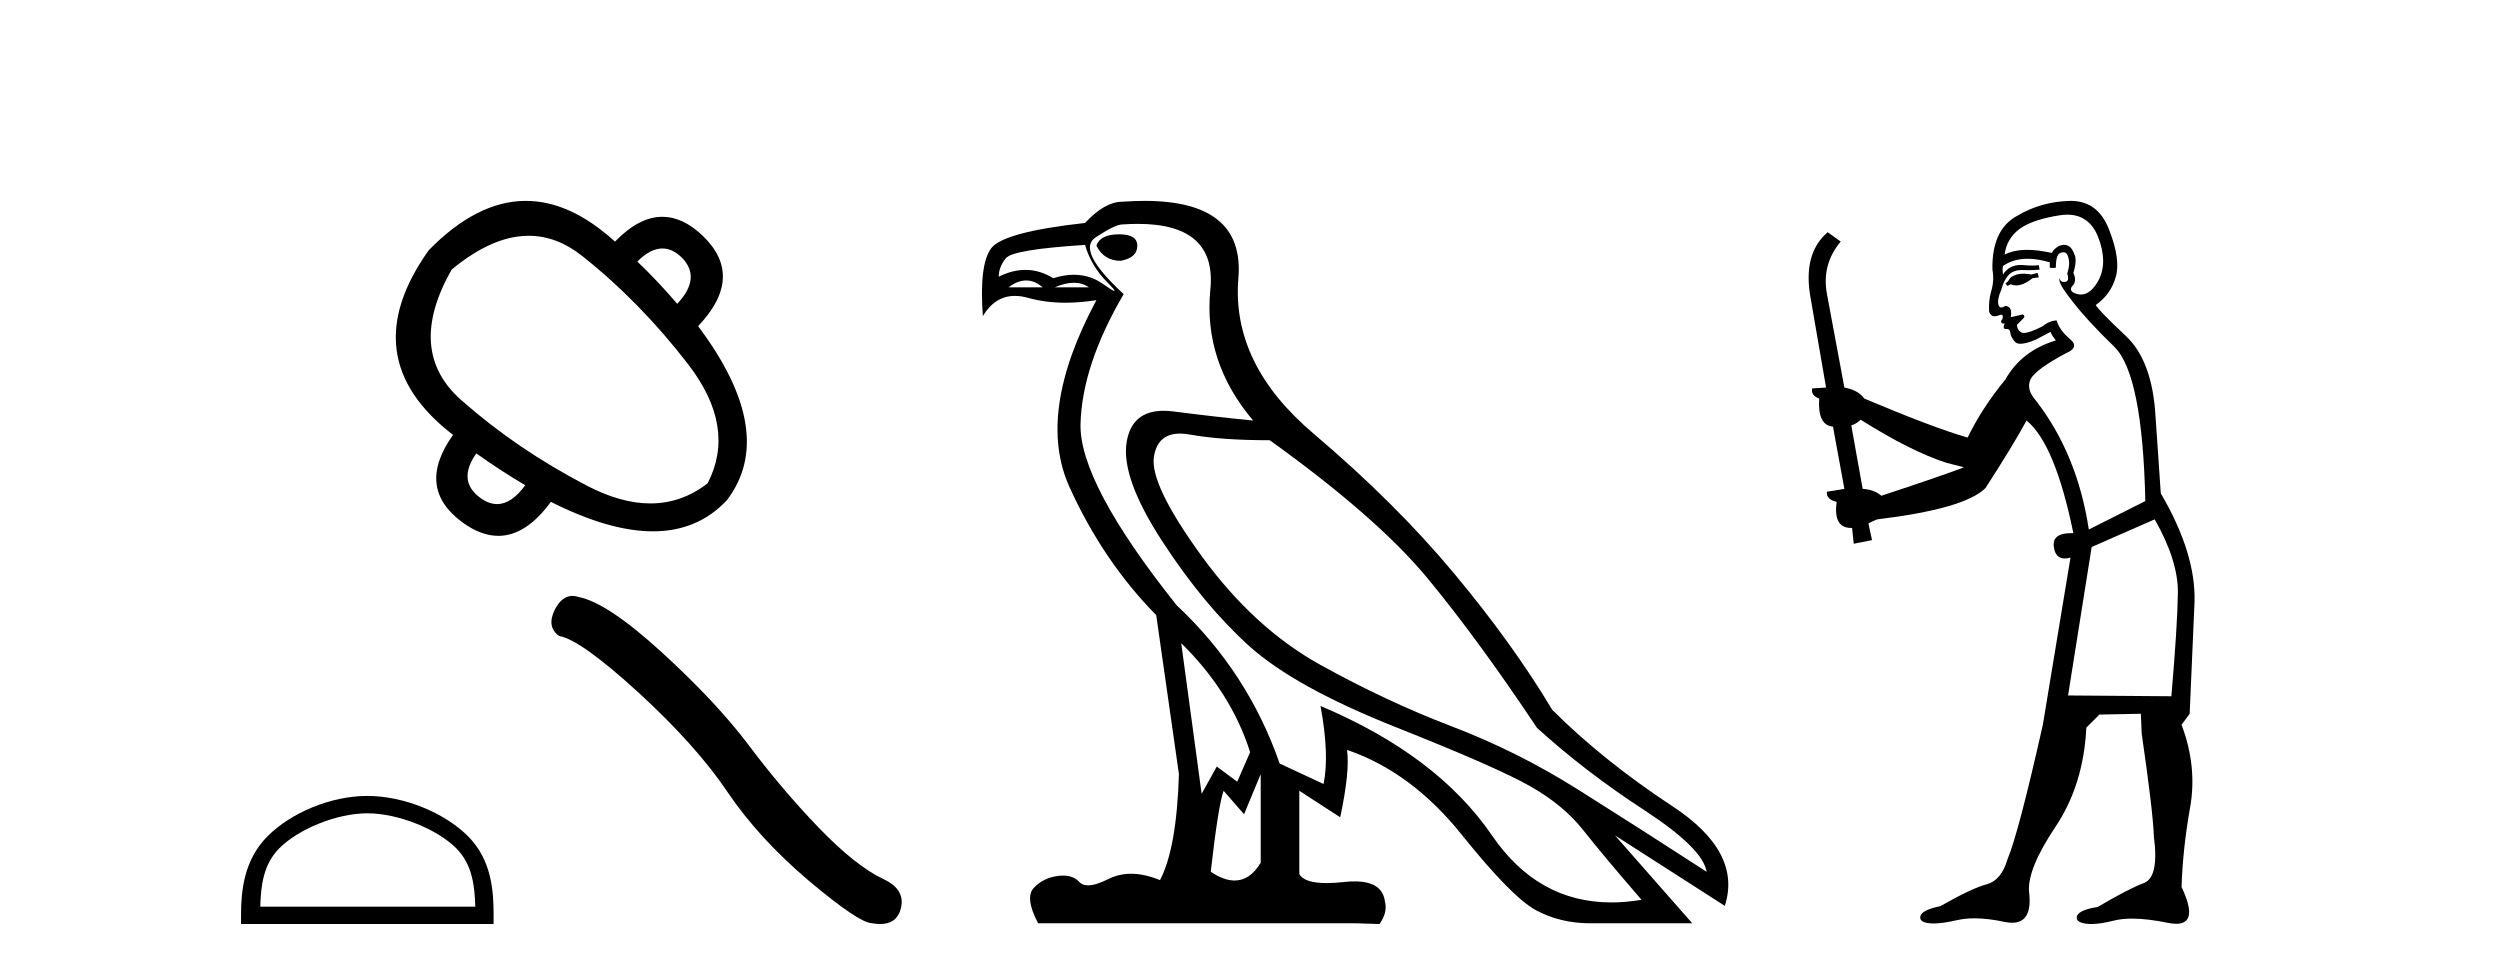 <?xml version='1.0' encoding='UTF-8' standalone='yes'?><svg xmlns='http://www.w3.org/2000/svg' xmlns:xlink='http://www.w3.org/1999/xlink' width='105.0' height='41.0' ><path d='M 27.821 10.436 Q 28.236 10.436 28.623 10.805 Q 29.481 11.663 28.443 12.76 Q 27.625 11.802 26.768 10.985 Q 27.316 10.436 27.821 10.436 ZM 22.206 9.903 Q 23.381 9.903 24.444 10.745 Q 26.887 12.68 28.912 15.313 Q 30.937 17.947 29.72 20.3 Q 28.629 21.144 27.316 21.144 Q 26.083 21.144 24.653 20.4 Q 21.701 18.864 19.367 16.799 Q 17.033 14.735 18.968 11.324 Q 20.681 9.903 22.206 9.903 ZM 20.005 19.044 Q 20.982 19.742 22.06 20.38 Q 21.486 21.171 20.88 21.171 Q 20.537 21.171 20.185 20.919 Q 19.187 20.201 20.005 19.044 ZM 22.086 8.437 Q 20.037 8.437 18.01 10.506 Q 14.798 15.014 19.028 18.266 Q 17.432 20.5 19.446 21.956 Q 20.21 22.506 20.931 22.506 Q 22.091 22.506 23.137 21.078 Q 25.591 22.316 27.423 22.316 Q 29.312 22.316 30.538 20.999 Q 32.672 18.166 29.321 13.698 Q 31.296 11.623 29.52 9.907 Q 28.681 9.105 27.82 9.105 Q 26.839 9.105 25.83 10.147 Q 23.949 8.437 22.086 8.437 Z' style='fill:#000000;stroke:none' /><path d='M 15.427 34.159 C 16.732 34.159 18.365 34.83 19.155 35.62 C 19.846 36.311 19.937 37.228 19.962 38.079 L 10.931 38.079 C 10.957 37.228 11.047 36.311 11.738 35.62 C 12.528 34.83 14.123 34.159 15.427 34.159 ZM 15.427 33.429 C 13.88 33.429 12.215 34.144 11.239 35.12 C 10.238 36.121 10.124 37.439 10.124 38.425 L 10.124 38.809 L 20.731 38.809 L 20.731 38.425 C 20.731 37.439 20.656 36.121 19.655 35.12 C 18.679 34.144 16.975 33.429 15.427 33.429 Z' style='fill:#000000;stroke:none' /><path d='M 24.041 25.028 Q 23.605 25.028 23.309 25.592 Q 22.94 26.317 23.481 26.711 Q 24.378 26.858 26.826 29.096 Q 29.261 31.334 30.564 33.277 Q 31.88 35.22 33.97 36.991 Q 36.061 38.75 36.614 38.774 Q 36.806 38.809 36.968 38.809 Q 37.662 38.809 37.832 38.172 Q 38.041 37.372 37.143 36.942 Q 35.95 36.389 34.364 34.741 Q 32.778 33.081 31.437 31.285 Q 30.084 29.49 27.797 27.399 Q 25.51 25.309 24.305 25.075 Q 24.167 25.028 24.041 25.028 Z' style='fill:#000000;stroke:none' /><path d='M 47.003 9.841 Q 46.208 9.841 46.049 10.318 Q 46.367 10.954 47.067 10.954 Q 47.767 10.827 47.767 10.318 Q 47.767 9.841 47.003 9.841 ZM 43.1 11.78 Q 43.458 11.78 43.792 12.067 L 42.361 12.067 Q 42.742 11.78 43.1 11.78 ZM 45.103 11.876 Q 45.461 11.876 45.731 12.067 L 44.3 12.067 Q 44.746 11.876 45.103 11.876 ZM 45.572 10.286 Q 45.827 11.176 46.51 11.86 Q 46.869 12.219 46.799 12.219 Q 46.736 12.219 46.32 11.924 Q 45.778 11.54 45.109 11.54 Q 44.697 11.54 44.237 11.685 Q 43.669 11.335 43.067 11.335 Q 42.521 11.335 41.947 11.622 Q 41.947 11.208 42.249 10.842 Q 42.552 10.477 45.572 10.286 ZM 49.611 27.012 Q 51.71 29.079 52.505 31.591 L 51.964 32.831 L 51.105 32.195 L 50.469 33.34 L 49.611 27.012 ZM 49.559 18.211 Q 49.752 18.211 49.977 18.252 Q 51.296 18.49 53.331 18.49 Q 57.847 21.733 59.961 24.293 Q 62.076 26.853 64.556 30.573 Q 66.591 32.418 69.056 34.024 Q 71.52 35.629 71.679 36.615 Q 68.785 34.739 66.257 33.149 Q 63.729 31.559 60.979 30.51 Q 58.228 29.461 55.446 27.918 Q 52.664 26.376 50.469 23.355 Q 48.275 20.334 48.466 19.174 Q 48.624 18.211 49.559 18.211 ZM 52.95 32.513 L 52.95 36.234 Q 52.501 36.982 51.854 36.982 Q 51.401 36.982 50.851 36.615 Q 51.169 33.817 51.392 33.213 L 52.25 34.199 L 52.95 32.513 ZM 47.792 9.403 Q 51.111 9.403 50.835 12.162 Q 50.533 15.183 52.632 17.663 Q 51.01 17.504 49.293 17.282 Q 49.07 17.253 48.872 17.253 Q 47.543 17.253 47.321 18.554 Q 47.067 20.048 48.816 22.735 Q 50.565 25.422 52.473 27.139 Q 54.381 28.856 58.626 30.542 Q 62.871 32.227 64.27 33.022 Q 65.669 33.817 66.496 34.866 Q 67.323 35.916 68.944 37.792 Q 68.287 37.902 67.676 37.902 Q 64.588 37.902 62.664 35.089 Q 60.359 31.718 55.462 29.651 L 55.462 29.651 Q 55.843 31.718 55.589 32.927 L 53.745 32.068 Q 52.409 28.22 49.42 25.422 Q 45.318 20.271 45.382 17.806 Q 45.445 15.342 47.194 12.353 Q 45.191 10.509 46.018 9.968 Q 46.844 9.427 47.131 9.427 Q 47.477 9.403 47.792 9.403 ZM 48.075 8.437 Q 47.628 8.437 47.131 8.473 Q 46.399 8.473 45.572 9.364 Q 42.138 9.745 41.629 10.429 Q 41.121 11.113 41.28 13.275 Q 41.788 12.428 42.627 12.428 Q 42.891 12.428 43.188 12.512 Q 43.906 12.714 44.751 12.714 Q 45.367 12.714 46.049 12.607 L 46.049 12.607 Q 43.506 17.345 44.921 20.462 Q 46.336 23.578 48.561 25.835 L 49.515 32.513 Q 49.42 35.629 48.72 36.965 Q 48.07 36.698 47.507 36.698 Q 46.997 36.698 46.558 36.917 Q 46.023 37.185 45.697 37.185 Q 45.461 37.185 45.334 37.045 Q 45.09 36.775 44.649 36.775 Q 44.544 36.775 44.428 36.79 Q 43.823 36.87 43.426 37.283 Q 43.029 37.696 43.601 38.778 L 56.956 38.778 L 57.942 38.809 Q 58.292 38.301 58.165 37.855 Q 58.057 37.018 56.893 37.018 Q 56.687 37.018 56.448 37.045 Q 56.041 37.089 55.719 37.089 Q 54.784 37.089 54.571 36.711 L 54.571 33.213 L 56.289 34.326 Q 56.702 32.386 56.575 31.496 L 56.575 31.496 Q 59.278 32.418 61.392 35.057 Q 63.507 37.696 64.524 38.237 Q 65.542 38.778 66.782 38.778 L 71.075 38.778 L 67.831 35.089 L 72.442 38.046 Q 73.174 35.788 70.248 33.865 Q 67.323 31.941 65.192 29.81 Q 63.539 27.044 61.074 24.087 Q 58.61 21.129 55.16 18.204 Q 51.71 15.278 52.012 11.685 Q 52.285 8.437 48.075 8.437 Z' style='fill:#000000;stroke:none' /><path d='M 85.578 11.461 L 85.321 11.53 Q 85.142 11.495 84.988 11.495 Q 84.835 11.495 84.706 11.53 Q 84.45 11.615 84.399 11.717 Q 84.348 11.82 84.228 11.905 L 84.314 12.008 L 84.45 11.94 Q 84.558 11.988 84.679 11.988 Q 84.982 11.988 85.373 11.683 L 85.629 11.649 L 85.578 11.461 ZM 86.826 9.016 Q 87.749 9.016 88.123 9.958 Q 88.533 11.017 88.14 11.769 Q 87.812 12.37 87.397 12.37 Q 87.293 12.37 87.183 12.332 Q 86.893 12.23 87.013 12.042 Q 87.252 11.82 87.081 11.461 Q 87.252 10.915 87.115 10.658 Q 86.978 10.283 86.694 10.283 Q 86.59 10.283 86.466 10.334 Q 86.244 10.47 86.176 10.624 Q 85.602 10.494 85.145 10.494 Q 84.581 10.494 84.194 10.693 Q 84.279 10.009 84.843 9.599 Q 85.407 9.206 86.551 9.036 Q 86.694 9.016 86.826 9.016 ZM 78.147 17.628 Q 80.265 18.96 81.751 19.438 L 82.486 19.626 Q 81.751 19.917 79.018 20.822 Q 78.728 20.566 78.232 20.532 L 77.754 17.867 Q 77.976 17.799 78.147 17.628 ZM 86.665 10.595 Q 86.81 10.595 86.859 10.778 Q 86.961 11.068 86.825 11.495 Q 86.927 11.82 86.739 11.837 Q 86.708 11.842 86.68 11.842 Q 86.529 11.842 86.5 11.683 L 86.5 11.683 Q 86.415 11.871 87.03 12.64 Q 87.627 13.426 88.806 14.57 Q 89.985 15.732 90.104 21.044 L 87.73 22.24 Q 87.252 19.08 85.509 16.825 Q 85.082 16.347 85.287 15.92 Q 85.509 15.51 86.756 14.843 Q 87.371 14.587 86.927 14.228 Q 86.5 13.87 86.38 13.46 Q 86.09 13.46 85.766 13.716 Q 85.229 13.984 85.008 13.984 Q 84.961 13.984 84.929 13.972 Q 84.741 13.904 84.706 13.648 L 84.963 13.391 Q 85.082 13.289 84.963 13.204 L 84.45 13.323 Q 84.536 12.879 84.228 12.845 Q 84.121 12.914 84.051 12.914 Q 83.966 12.914 83.938 12.811 Q 83.869 12.589 84.057 12.162 Q 84.16 11.752 84.382 11.53 Q 84.587 11.34 84.908 11.34 Q 84.935 11.34 84.963 11.342 Q 85.082 11.347 85.2 11.347 Q 85.435 11.347 85.663 11.325 L 85.629 11.137 Q 85.501 11.154 85.351 11.154 Q 85.202 11.154 85.031 11.137 Q 84.952 11.128 84.878 11.128 Q 84.379 11.128 84.126 11.53 Q 84.092 11.273 84.126 11.171 Q 84.558 10.869 85.161 10.869 Q 85.584 10.869 86.09 11.017 L 86.09 11.239 Q 86.167 11.256 86.231 11.256 Q 86.295 11.256 86.346 11.239 Q 86.346 10.693 86.534 10.624 Q 86.607 10.595 86.665 10.595 ZM 90.497 21.813 Q 91.488 23.555 91.471 24.905 Q 91.454 26.254 91.198 29.243 L 86.859 29.209 L 87.85 22.974 L 90.497 21.813 ZM 86.973 8.437 Q 86.942 8.437 86.91 8.438 Q 85.731 8.472 84.741 9.053 Q 83.647 9.633 83.682 11.325 Q 83.767 11.786 83.63 12.23 Q 83.511 12.657 83.545 13.101 Q 83.618 13.284 83.778 13.284 Q 83.843 13.284 83.921 13.255 Q 84 13.22 84.048 13.22 Q 84.164 13.22 84.092 13.426 Q 84.023 13.46 84.057 13.545 Q 84.08 13.591 84.133 13.591 Q 84.16 13.591 84.194 13.579 L 84.194 13.579 Q 84.098 13.82 84.242 13.82 Q 84.252 13.82 84.262 13.819 Q 84.276 13.817 84.289 13.817 Q 84.418 13.817 84.433 13.972 Q 84.45 14.16 84.638 14.365 Q 84.712 14.439 84.862 14.439 Q 85.094 14.439 85.509 14.263 L 86.124 13.938 Q 86.176 14.092 86.346 14.297 Q 84.894 14.741 84.228 15.937 Q 83.255 17.115 82.64 18.379 Q 81.171 17.952 78.301 16.74 Q 78.045 16.381 77.464 16.278 L 76.729 12.332 Q 76.507 11.102 77.31 10.146 L 76.763 9.753 Q 75.704 10.658 76.046 12.52 L 76.695 16.278 L 76.114 16.312 Q 76.046 16.603 76.405 16.74 Q 76.336 17.867 76.985 17.918 L 77.464 20.532 Q 77.088 20.6 76.729 20.651 Q 76.695 20.976 77.139 21.078 Q 76.99 22.173 77.742 22.173 Q 77.765 22.173 77.788 22.172 L 77.857 22.838 L 78.625 22.684 L 78.472 21.984 Q 78.659 21.881 78.847 21.813 Q 82.52 21.369 83.391 20.498 Q 84.57 18.67 85.116 17.662 Q 86.312 18.636 87.081 22.394 Q 87.033 22.392 86.988 22.392 Q 86.18 22.392 86.261 22.974 Q 86.328 23.456 86.719 23.456 Q 86.828 23.456 86.961 23.419 L 86.961 23.419 L 85.8 30.439 Q 84.775 35 84.314 36.093 Q 84.057 36.964 83.459 37.135 Q 82.845 37.289 81.495 38.058 Q 80.743 38.211 80.658 38.468 Q 80.59 38.724 81.017 38.775 Q 81.105 38.786 81.211 38.786 Q 81.599 38.786 82.23 38.639 Q 82.551 38.57 82.932 38.57 Q 83.504 38.57 84.211 38.724 Q 84.374 38.756 84.511 38.756 Q 85.381 38.756 85.219 37.443 Q 85.151 36.486 86.329 34.727 Q 87.508 32.967 87.627 30.559 L 88.174 30.012 L 89.916 29.978 L 89.951 30.815 Q 90.429 34.095 90.463 35.137 Q 90.685 36.828 90.053 37.084 Q 89.404 37.323 88.106 38.092 Q 87.337 38.211 87.235 38.468 Q 87.149 38.724 87.593 38.792 Q 87.7 38.809 87.83 38.809 Q 88.221 38.809 88.823 38.656 Q 89.139 38.582 89.549 38.582 Q 90.183 38.582 91.044 38.758 Q 91.244 38.799 91.399 38.799 Q 92.36 38.799 91.625 37.255 Q 91.676 35.649 91.983 33.924 Q 92.291 32.199 91.625 30.439 L 91.966 29.978 L 92.171 25.263 Q 92.223 23.231 90.753 20.72 Q 90.685 19.797 90.531 17.474 Q 90.395 15.134 89.267 14.092 Q 88.14 13.033 88.02 12.811 Q 88.652 12.367 88.857 11.649 Q 89.079 10.915 88.584 9.651 Q 88.119 8.437 86.973 8.437 Z' style='fill:#000000;stroke:none' /></svg>